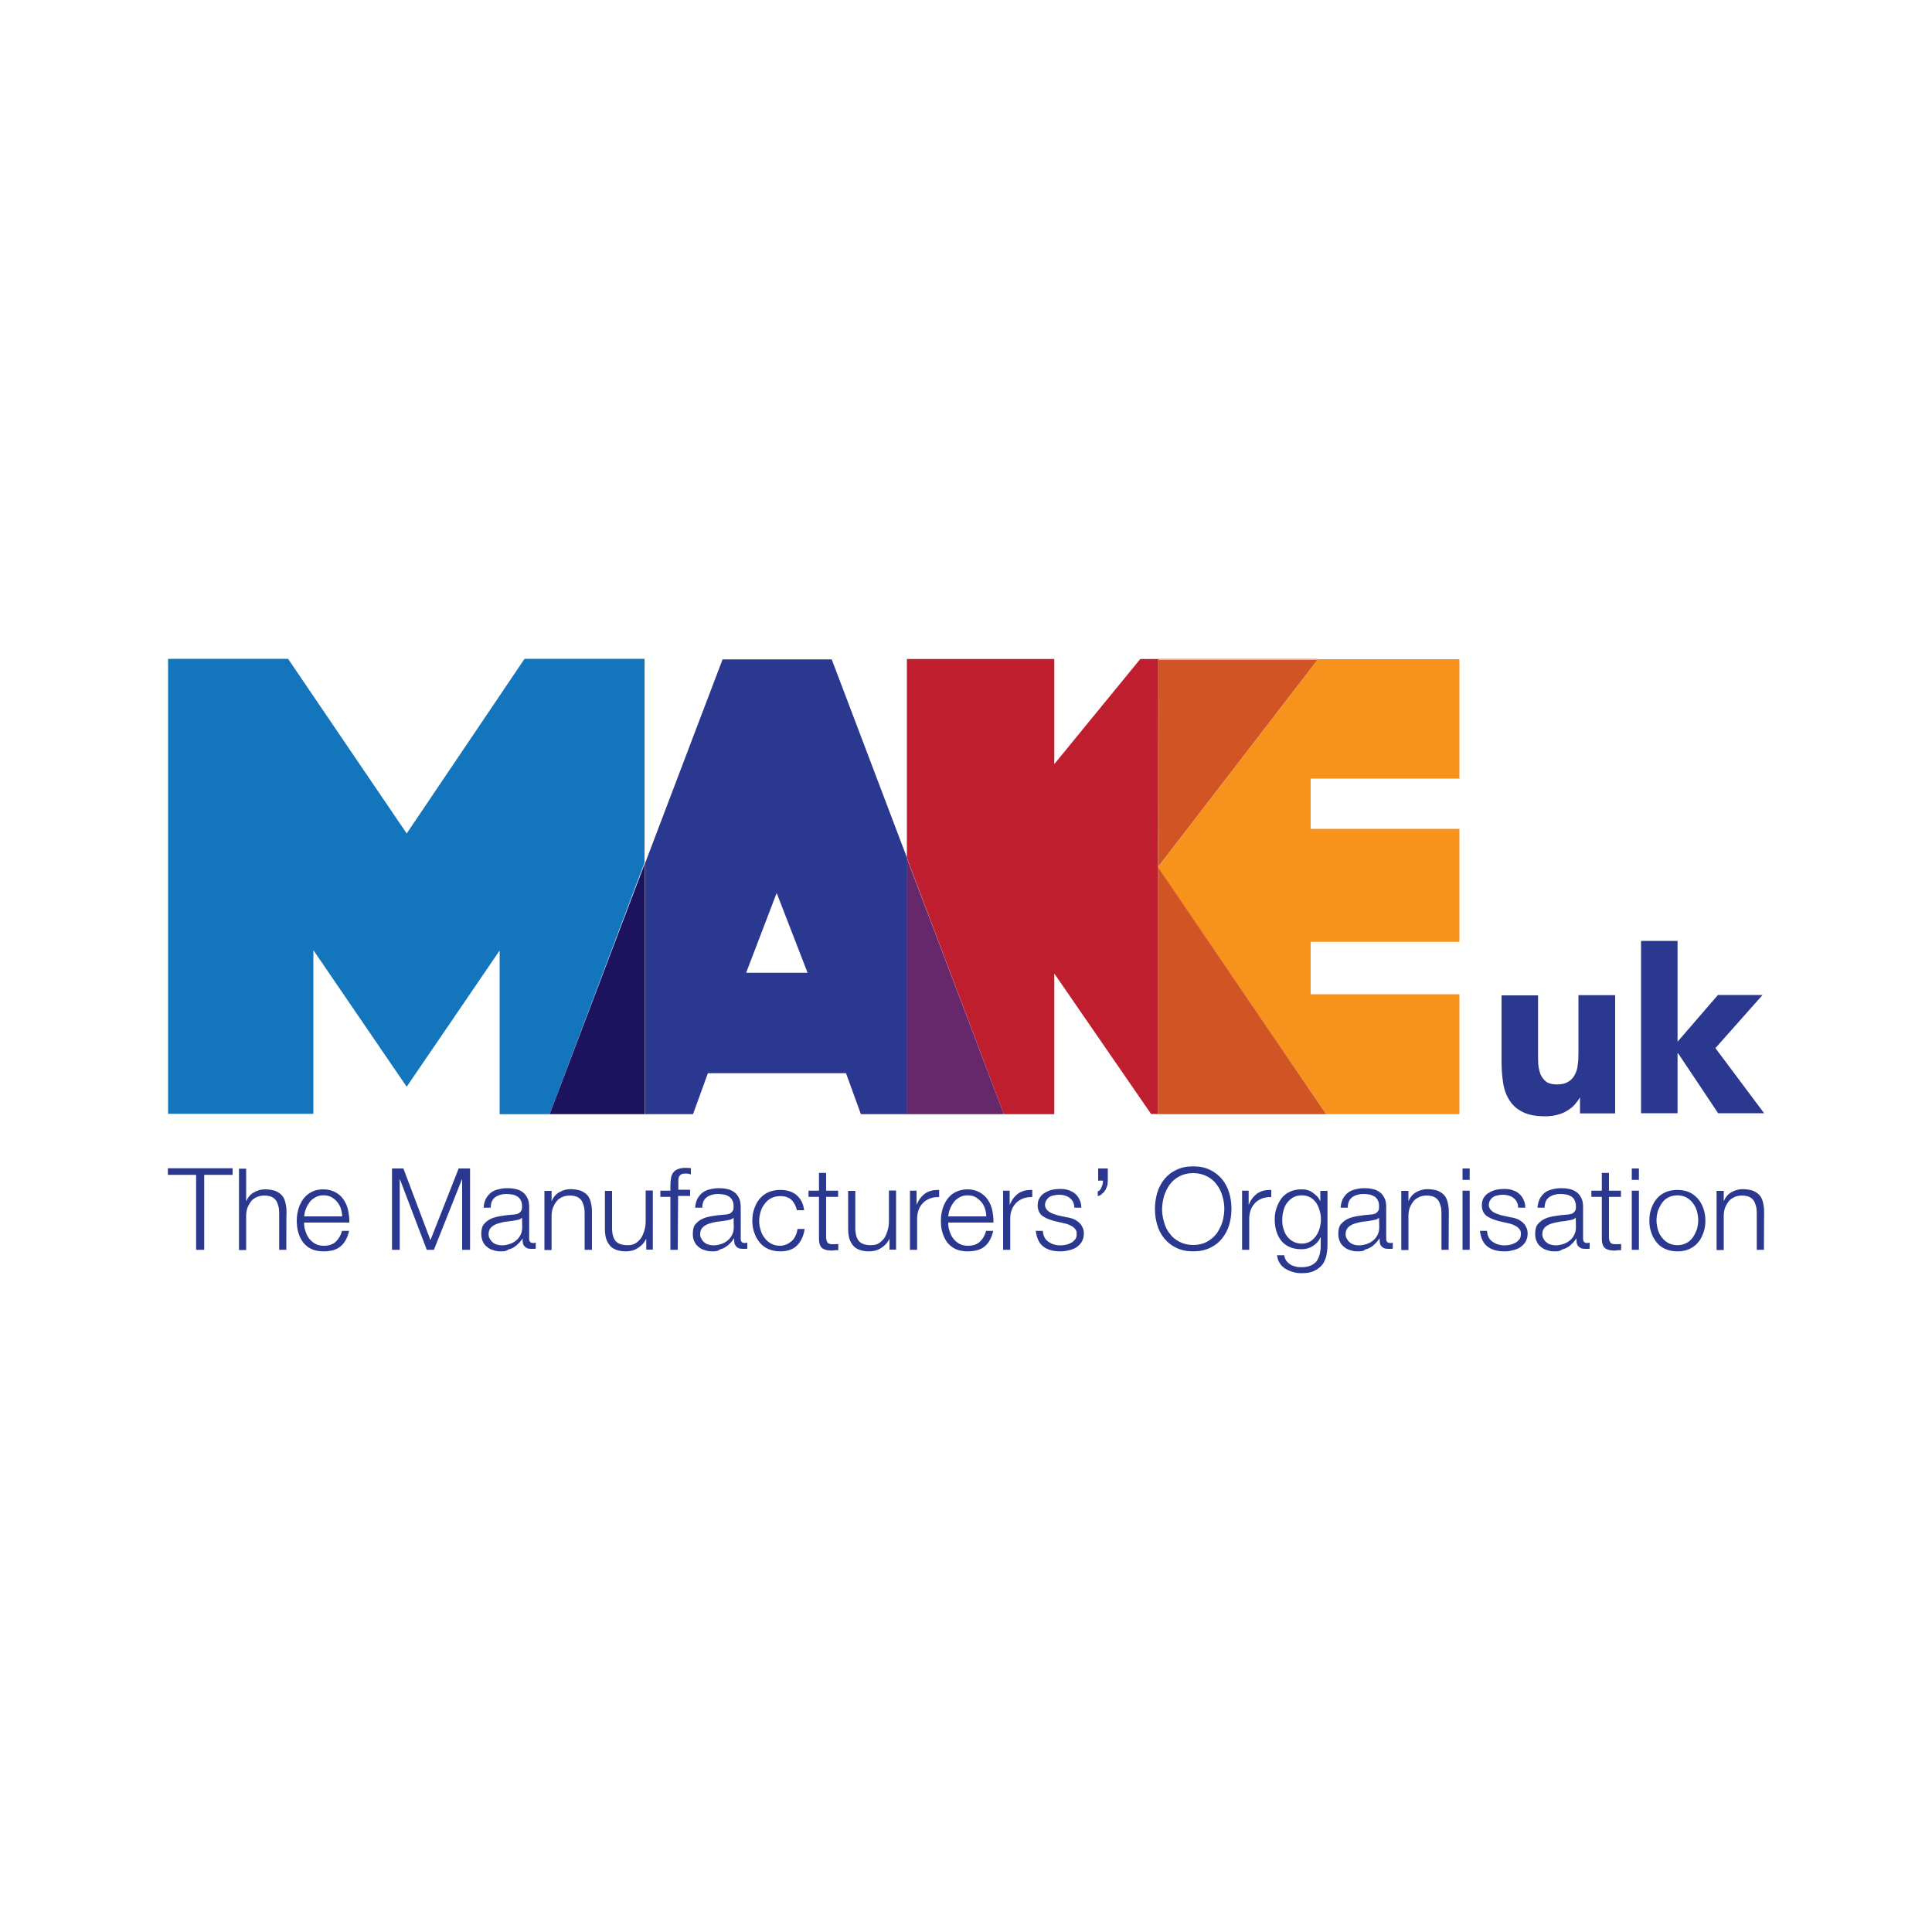 <?xml version="1.0" encoding="utf-8"?>
<!-- Generator: Adobe Illustrator 23.0.1, SVG Export Plug-In . SVG Version: 6.00 Build 0)  -->
<svg version="1.1" id="Layer_1" xmlns="http://www.w3.org/2000/svg" xmlns:xlink="http://www.w3.org/1999/xlink" x="0px" y="0px"
	 viewBox="0 0 1000 1000" style="enable-background:new 0 0 1000 1000;" xml:space="preserve">
<style type="text/css">
	.st0{fill:#2A3890;}
	.st1{fill:#BE1E2D;}
	.st2{fill:#312E39;}
	.st3{fill:#1375BC;}
	.st4{fill:#1A1262;}
	.st5{fill:#1B135E;}
	.st6{fill:#F7931D;}
	.st7{fill:#BE1E24;}
	.st8{fill:#FED09E;}
	.st9{fill:#D15424;}
	.st10{fill:#66276B;}
</style>
<g>
	<path class="st0" d="M799.9,577.8c-4.8,0-8.7-0.7-11.7-2.2c-3-1.5-5.2-3.4-6.9-6.1c-1.7-2.6-2.8-5.6-3.3-9.2
		c-0.6-3.6-0.8-7.3-0.8-11.4v-33.7h18.9v30c0,1.8,0,3.6,0.1,5.5c0.1,1.9,0.6,3.6,1.1,5.2c0.7,1.7,1.7,2.9,2.9,3.9
		c1.2,1,3.2,1.5,5.6,1.5c2.5,0,4.4-0.4,5.9-1.4c1.5-0.8,2.6-2.1,3.4-3.6c0.8-1.5,1.4-3.2,1.5-5c0.3-1.8,0.4-3.7,0.4-5.8v-30.4H836
		v61.2h-18.2V568l0,0c-0.7,1.2-1.5,2.3-2.6,3.6s-2.3,2.2-3.9,3.2c-1.5,1-3.2,1.7-5.2,2.2C804.3,577.5,802.1,577.8,799.9,577.8
		L799.9,577.8z M913.1,576.2h-23.8l-20.7-31h-0.3v31h-18.9V487h18.9v52.2l20.9-24.2h23.1l-24.4,27.5L913.1,576.2z M469.4,576.7
		h-23.8l-7.7-21.2h-71.5l-7.7,21.2h-24.8V446.8l40.1-105.5h56.5l39,102.8V576.7z M402,462.2l-15.8,41.3H418L402,462.2z"/>
	<path class="st1" d="M545.5,576.7h-76.2h50.3L469.4,444V341.1h76.3v54.4l44.5-54.4h92.1h-82.9v107.7l0,0l0,0v127.8h-3.6l-50.1-72.7
		v72.7H545.5z"/>
	<path class="st2" d="M519.6,576.7L469.4,444v132.5V444L519.6,576.7z"/>
	<path class="st3" d="M284.5,576.7h-25.9v-84.7l-48.1,70.5l-48.3-70.7v84.7H87V341h62.1l61.4,90.4l61-90.4h62.1v105.5L284.5,576.7
		L284.5,576.7z"/>
	<path class="st0" d="M105.5,646.9h-4v-38.8H86.9v-3.4h33.5v3.4h-14.7v38.8H105.5z M148.2,646.9h-3.7v-19c0-1.2-0.1-2.5-0.4-3.6
		c-0.3-1.1-0.7-2.1-1.2-2.9c-0.6-0.8-1.4-1.5-2.3-1.9s-2.2-0.7-3.7-0.7s-2.9,0.3-4,0.8s-2.2,1.2-2.9,2.2c-0.8,1-1.4,2.1-1.9,3.3
		c-0.4,1.2-0.7,2.6-0.7,4.1V647h-3.7v-42.1h3.7v16.8h0.1c0.7-1.8,1.9-3.3,3.7-4.4c1.8-1.1,3.9-1.7,5.9-1.7s3.9,0.3,5.4,0.8
		c1.4,0.6,2.6,1.4,3.4,2.3s1.5,2.2,1.8,3.7c0.4,1.5,0.6,3,0.6,5C148.2,627.3,148.2,646.9,148.2,646.9z M167.4,647.7
		c-2.3,0-4.5-0.4-6.2-1.2c-1.8-0.8-3.2-2.1-4.3-3.4c-1.1-1.5-1.9-3.2-2.5-5.1c-0.6-2.1-0.8-4.1-0.8-6.2s0.3-4,0.8-5.9
		c0.6-1.9,1.4-3.7,2.5-5.2c1.1-1.5,2.5-2.8,4.3-3.7c1.8-1,3.9-1.4,6.2-1.4c2.5,0,4.5,0.6,6.2,1.5s3.2,2.2,4.3,3.9s1.9,3.4,2.3,5.5
		c0.4,2.1,0.7,4.1,0.6,6.3h-23.4c0,1.4,0.1,2.8,0.6,4.1c0.4,1.4,1,2.8,1.8,3.9s1.9,2.1,3.2,2.9c1.2,0.7,2.8,1.1,4.5,1.1
		c2.8,0,4.8-0.7,6.3-2.1s2.6-3.3,3.2-5.6h3.7c-0.8,3.4-2.2,6.2-4.4,8C174.2,646.9,171.3,647.7,167.4,647.7L167.4,647.7z
		 M167.4,618.7c-1.5,0-2.9,0.3-4.1,1c-1.1,0.6-2.2,1.4-3,2.5c-0.8,1.1-1.5,2.2-1.9,3.4c-0.6,1.2-0.8,2.6-1,4h19.7
		c0-1.4-0.3-2.8-0.7-4.1c-0.4-1.2-1.1-2.5-1.9-3.4c-0.8-1-1.8-1.8-3-2.5C170.2,618.9,168.9,618.7,167.4,618.7L167.4,618.7z
		 M243.2,646.9h-4v-36.5h-0.1l-14.5,36.5h-3.7L207,610.4h-0.1v36.5h-4v-42.1h5.9l14,37.1l14.6-37.1h5.9v42.1H243.2z M259.4,647.7
		c-1.4,0-2.8-0.1-4-0.6c-1.2-0.3-2.3-0.8-3.3-1.7c-1-0.7-1.7-1.7-2.2-2.8s-0.8-2.5-0.8-4c0-2.1,0.4-3.9,1.4-5c1-1.2,2.2-2.1,3.7-2.8
		c1.5-0.7,3.3-1.1,5.2-1.4c1.9-0.3,4-0.6,5.9-0.7c0.7,0,1.4-0.1,2.1-0.3c0.6-0.1,1.1-0.3,1.5-0.7c0.4-0.3,0.7-0.7,1-1.2
		c0.3-0.6,0.3-1.2,0.3-2.1c0-1.2-0.1-2.3-0.7-3.2c-0.4-0.8-1-1.4-1.7-1.9c-0.7-0.4-1.5-0.8-2.5-1c-1-0.1-2.1-0.3-3.2-0.3
		c-2.3,0-4.3,0.6-5.8,1.7c-1.5,1.1-2.3,2.9-2.3,5.4h-3.7c0.1-1.8,0.6-3.3,1.1-4.5c0.7-1.2,1.5-2.3,2.6-3.2s2.3-1.4,3.9-1.8
		s3-0.6,4.8-0.6c1.4,0,2.6,0.1,4,0.4c1.4,0.3,2.5,0.7,3.6,1.5c1.1,0.7,1.9,1.7,2.6,3c0.7,1.2,1,2.9,1,5v16.3c0,1.5,0.7,2.2,2.2,2.2
		c0.4,0,0.8-0.1,1.2-0.3v3.2c-0.4,0.1-0.8,0.1-1.1,0.1c-0.3,0-0.8,0-1.2,0c-1,0-1.7-0.1-2.3-0.4c-0.6-0.3-1-0.7-1.4-1.1
		c-0.3-0.4-0.6-1-0.7-1.7c-0.1-0.7-0.1-1.4-0.1-2.2l0,0c-0.7,1-1.2,1.8-2.1,2.6c-0.7,0.7-1.5,1.4-2.3,1.9c-1,0.6-1.9,1-2.9,1.2
		C262.2,647.6,260.8,647.7,259.4,647.7L259.4,647.7z M270.2,630.2c-0.3,0.4-0.7,0.7-1.4,1c-0.6,0.1-1.2,0.3-1.8,0.4
		c-1.7,0.3-3.3,0.6-4.8,0.7c-1.5,0.1-3,0.6-4.5,1c-1.4,0.4-2.5,1.1-3.4,1.9c-0.8,0.8-1.4,1.9-1.4,3.4c0,1,0.1,1.8,0.6,2.5
		c0.4,0.7,0.8,1.4,1.5,1.9c0.7,0.6,1.4,1,2.2,1.2s1.7,0.4,2.5,0.4c1.4,0,2.8-0.3,4.1-0.7c1.2-0.4,2.5-1.1,3.4-1.9
		c1-0.8,1.8-1.9,2.3-3c0.6-1.2,0.8-2.5,0.8-4L270.2,630.2L270.2,630.2L270.2,630.2z M306.3,646.9h-3.7v-19c0-1.2-0.1-2.5-0.4-3.6
		c-0.3-1.1-0.7-2.1-1.2-2.9c-0.6-0.8-1.4-1.5-2.3-1.9c-1-0.4-2.2-0.7-3.7-0.7s-2.9,0.3-4,0.8s-2.2,1.2-2.9,2.2
		c-0.8,1-1.4,2.1-1.9,3.3c-0.4,1.2-0.7,2.6-0.7,4.1V647h-3.7v-30.6h3.7v5.2h0.1c0.7-1.8,1.9-3.3,3.7-4.4c1.8-1.1,3.9-1.7,5.9-1.7
		s3.9,0.3,5.4,0.8c1.4,0.6,2.6,1.4,3.4,2.3s1.5,2.2,1.8,3.7c0.4,1.5,0.6,3,0.6,5V646.9L306.3,646.9z M323.9,647.7
		c-1.9,0-3.6-0.3-5-0.8c-1.4-0.6-2.5-1.2-3.3-2.3c-0.8-1-1.5-2.2-1.9-3.6c-0.4-1.4-0.6-3-0.6-4.8v-19.8h3.7v19.8
		c0.1,2.8,0.7,4.8,1.9,6.2c1.2,1.4,3.3,2.1,6.2,2.1c1.7,0,3-0.3,4.1-1c1.1-0.7,2.1-1.7,2.9-2.8c0.7-1.1,1.2-2.5,1.7-4
		c0.4-1.5,0.6-3,0.6-4.5v-16h3.7v30.6h-3.4v-5.5h-0.1c-1,2.1-2.5,3.6-4.3,4.7C328.3,647.2,326.2,647.7,323.9,647.7L323.9,647.7z
		 M350.8,646.9H347v-27.4h-5.2v-3.2h5.2v-2.8c0-1.2,0.1-2.5,0.3-3.6c0.1-1.1,0.6-2.1,1.1-2.9c0.6-0.8,1.4-1.4,2.3-1.8
		c1-0.4,2.2-0.7,3.7-0.7c0.6,0,1.1,0,1.5,0s1,0.1,1.7,0.1v3.2c-0.6-0.1-1-0.1-1.4-0.3c-0.4,0-0.8-0.1-1.2-0.1c-1,0-1.8,0.1-2.3,0.4
		s-1,0.7-1.2,1.2c-0.3,0.6-0.4,1.1-0.4,1.9c0,0.7,0,1.5,0,2.3v2.6h6.1v3.2H351L350.8,646.9L350.8,646.9z M368.9,647.7
		c-1.4,0-2.8-0.1-4-0.6c-1.2-0.3-2.3-0.8-3.3-1.7c-1-0.7-1.7-1.7-2.2-2.8c-0.6-1.1-0.8-2.5-0.8-4c0-2.1,0.4-3.9,1.4-5
		c1-1.2,2.2-2.1,3.7-2.8c1.5-0.7,3.3-1.1,5.2-1.4c1.9-0.3,4-0.6,5.9-0.7c0.7,0,1.4-0.1,2.1-0.3c0.6-0.1,1.1-0.3,1.5-0.7
		c0.4-0.3,0.7-0.7,1-1.2c0.3-0.6,0.3-1.2,0.3-2.1c0-1.2-0.1-2.3-0.7-3.2c-0.4-0.8-1-1.4-1.7-1.9c-0.7-0.4-1.5-0.8-2.5-1
		c-1-0.1-2.1-0.3-3.2-0.3c-2.3,0-4.3,0.6-5.8,1.7c-1.5,1.1-2.3,2.9-2.3,5.4h-3.7c0.1-1.8,0.6-3.3,1.1-4.5c0.7-1.2,1.5-2.3,2.6-3.2
		s2.3-1.4,3.9-1.8c1.5-0.4,3-0.6,4.8-0.6c1.4,0,2.6,0.1,4,0.4c1.4,0.3,2.5,0.7,3.6,1.5c1.1,0.7,1.9,1.7,2.6,3c0.7,1.2,1,2.9,1,5
		v16.3c0,1.5,0.7,2.2,2.2,2.2c0.4,0,0.8-0.1,1.2-0.3v3.2c-0.4,0.1-0.8,0.1-1.1,0.1c-0.3,0-0.8,0-1.2,0c-1,0-1.7-0.1-2.3-0.4
		c-0.6-0.3-1-0.7-1.4-1.1c-0.3-0.4-0.6-1-0.7-1.7s-0.1-1.4-0.1-2.2h-0.1c-0.7,1-1.2,1.8-2.1,2.6c-0.7,0.7-1.5,1.4-2.3,1.9
		c-1,0.6-1.9,1-2.9,1.2C371.7,647.6,370.3,647.7,368.9,647.7L368.9,647.7z M379.7,630.2c-0.3,0.4-0.7,0.7-1.4,1
		c-0.6,0.1-1.2,0.3-1.8,0.4c-1.7,0.3-3.3,0.6-4.8,0.7c-1.5,0.1-3,0.6-4.5,1c-1.4,0.4-2.5,1.1-3.4,1.9c-0.8,0.8-1.4,1.9-1.4,3.4
		c0,1,0.1,1.8,0.6,2.5c0.4,0.7,0.8,1.4,1.5,1.9c0.7,0.6,1.4,1,2.2,1.2s1.7,0.4,2.5,0.4c1.4,0,2.8-0.3,4.1-0.7
		c1.2-0.4,2.5-1.1,3.4-1.9c1-0.8,1.8-1.9,2.3-3c0.6-1.2,0.8-2.5,0.8-4L379.7,630.2L379.7,630.2L379.7,630.2z M403.9,647.7
		c-2.3,0-4.4-0.4-6.2-1.2s-3.3-1.9-4.5-3.4c-1.2-1.5-2.2-3.2-2.8-5.1c-0.7-1.9-1-4-1-6.2s0.3-4.3,1-6.2c0.7-1.9,1.5-3.7,2.8-5.1
		c1.2-1.5,2.8-2.6,4.5-3.4c1.8-0.8,3.9-1.2,6.2-1.2c3.3,0,6.1,0.8,8.3,2.6c2.2,1.8,3.6,4.4,4,7.9h-3.7c-0.6-2.3-1.5-4.1-2.9-5.4
		s-3.3-1.9-5.8-1.9c-1.8,0-3.3,0.4-4.7,1.1c-1.4,0.7-2.5,1.8-3.3,2.9c-1,1.2-1.7,2.6-2.1,4.1c-1,3.2-1,6.5,0,9.5
		c0.4,1.5,1.1,2.9,2.1,4.1c0.8,1.2,2.1,2.2,3.3,2.9c1.4,0.7,2.9,1.1,4.7,1.1c1.1,0,2.2-0.3,3.3-0.7c1-0.4,1.9-1.1,2.8-1.8
		c0.8-0.8,1.5-1.8,1.9-2.8c0.6-1.1,0.8-2.3,1-3.4h3.7c-0.6,3.7-1.9,6.6-4.1,8.7C410.3,646.8,407.4,647.7,403.9,647.7L403.9,647.7z
		 M430.5,647.3c-2.5,0-4.3-0.6-5.2-1.5c-1-1-1.5-2.8-1.4-5.4v-20.9h-5.4v-3.2h5.4v-9.2h3.7v9.2h6.2v3.2h-6.2V640
		c0,1.2,0.1,2.2,0.6,2.9c0.3,0.7,1.2,1.1,2.5,1.1c1.1,0,2.1,0,3.2-0.1v3.2c-0.6,0-1.1,0-1.7,0C431.6,647.2,431.1,647.3,430.5,647.3
		L430.5,647.3z M449.8,647.7c-1.9,0-3.6-0.3-5-0.8c-1.4-0.6-2.5-1.2-3.3-2.3c-0.8-1-1.5-2.2-1.9-3.6c-0.4-1.4-0.6-3-0.6-4.8v-19.8
		h3.7v19.8c0.1,2.8,0.7,4.8,1.9,6.2c1.2,1.4,3.3,2.1,6.2,2.1c1.7,0,3-0.3,4.1-1c1.1-0.7,2.1-1.7,2.9-2.8c0.7-1.1,1.2-2.5,1.7-4
		c0.4-1.5,0.6-3,0.6-4.5v-16h3.7v30.6h-3.4v-5.5h-0.1c-1,2.1-2.5,3.6-4.3,4.7C454.2,647.2,452.1,647.7,449.8,647.7L449.8,647.7z
		 M474.7,646.9H471v-30.6h3.4v7.2h0.1c1-2.5,2.5-4.4,4.4-5.8c1.8-1.2,4-1.8,6.5-1.8c0.3,0,0.4,0,0.7,0v3.7c-0.3,0-0.4,0-0.7,0
		c-1.4,0-2.8,0.3-4,0.7c-1.4,0.6-2.6,1.2-3.6,2.3c-1,1-1.8,2.2-2.3,3.6s-0.8,2.9-0.8,4.4V646.9L474.7,646.9z M500.8,647.7
		c-2.3,0-4.5-0.4-6.2-1.2c-1.8-0.8-3.2-2.1-4.3-3.4c-1.1-1.5-1.9-3.2-2.5-5.1c-0.6-1.9-0.8-4-0.8-6.2c0-2.1,0.3-4,0.8-5.9
		c0.6-1.9,1.4-3.7,2.5-5.2c1.1-1.5,2.5-2.8,4.3-3.7s3.9-1.4,6.2-1.4c2.5,0,4.5,0.6,6.2,1.5c1.7,1,3.2,2.2,4.3,3.9
		c1.1,1.7,1.9,3.4,2.3,5.5c0.4,2.1,0.7,4.1,0.6,6.3h-23.4c0,1.4,0.1,2.8,0.6,4.1c0.4,1.4,1,2.8,1.8,3.9c0.8,1.1,1.9,2.1,3.2,2.9
		c1.2,0.7,2.8,1.1,4.5,1.1c2.8,0,4.8-0.7,6.3-2.1c1.5-1.4,2.6-3.3,3.2-5.6h3.7c-0.8,3.4-2.2,6.2-4.4,8
		C507.6,646.9,504.6,647.7,500.8,647.7L500.8,647.7z M500.8,618.7c-1.5,0-2.9,0.3-4.1,1c-1.1,0.6-2.2,1.4-3,2.5s-1.5,2.2-1.9,3.4
		c-0.6,1.2-0.8,2.6-1,4h19.7c0-1.4-0.3-2.8-0.7-4.1c-0.4-1.2-1.1-2.5-1.9-3.4s-1.8-1.8-3-2.5C503.5,618.9,502.3,618.7,500.8,618.7
		L500.8,618.7z M522.9,646.9h-3.7v-30.6h3.4v7.2h0.1c1-2.5,2.5-4.4,4.4-5.8c1.8-1.2,4-1.8,6.5-1.8c0.3,0,0.4,0,0.7,0v3.7
		c-0.3,0-0.4,0-0.7,0c-1.4,0-2.8,0.3-4,0.7c-1.4,0.6-2.6,1.2-3.6,2.3c-1,1-1.8,2.2-2.3,3.6c-0.6,1.4-0.8,2.9-0.8,4.4V646.9
		L522.9,646.9z M548.7,647.7c-3.6,0-6.5-0.8-8.7-2.5c-2.2-1.7-3.4-4.4-3.9-8.1h3.7c0.1,2.5,1.1,4.4,2.8,5.6c1.7,1.2,3.7,1.9,6.2,1.9
		c1,0,1.8-0.1,2.8-0.3c1-0.1,1.8-0.6,2.8-1c0.8-0.4,1.5-1.1,2.1-1.8c0.6-0.7,0.8-1.7,0.8-2.8c0-1-0.1-1.7-0.6-2.3
		c-0.4-0.6-1-1.1-1.5-1.5c-0.7-0.4-1.4-0.8-2.2-1.1s-1.7-0.6-2.5-0.7l-4.8-1.1c-1.1-0.3-2.2-0.7-3.3-1.1c-1-0.4-1.9-1-2.8-1.5
		c-0.8-0.6-1.4-1.4-1.8-2.2c-0.4-0.8-0.7-1.9-0.7-3.3c0-1.5,0.3-2.9,1.1-4c0.7-1.1,1.7-2.1,2.8-2.6c1.1-0.7,2.3-1.2,3.7-1.5
		c1.4-0.3,2.8-0.4,4-0.4c1.5,0,3,0.1,4.3,0.6c1.2,0.4,2.5,1,3.4,1.8c1,0.8,1.8,1.9,2.3,3c0.6,1.2,1,2.6,1,4.3h-3.6
		c0-1.1-0.3-2.2-0.7-3c-0.4-0.8-1-1.5-1.8-2.1c-0.7-0.6-1.7-1-2.5-1.2c-1-0.3-2.1-0.4-3-0.4c-0.8,0-1.7,0.1-2.5,0.3
		c-0.8,0.1-1.7,0.4-2.3,0.8c-0.7,0.4-1.2,1-1.7,1.7c-0.4,0.7-0.7,1.5-0.7,2.5c0,0.8,0.3,1.5,0.7,2.1c0.4,0.6,1,1.1,1.5,1.5
		c0.7,0.4,1.4,0.7,2.1,1c0.7,0.3,1.4,0.4,2.1,0.7l5,1.1c1.1,0.1,2.1,0.4,3.2,0.8c1,0.4,1.9,1,2.8,1.7c0.8,0.7,1.5,1.5,1.9,2.5
		c0.6,1,0.8,2.2,0.8,3.4c0,1.7-0.4,3-1.1,4.3c-0.7,1.1-1.7,2.1-2.9,2.9c-1.1,0.7-2.5,1.2-4,1.5C551.4,647.6,550.1,647.7,548.7,647.7
		L548.7,647.7z M568.2,619.1v-2.5c0.6-0.1,1-0.4,1.2-0.8c0.4-0.4,0.7-1,0.8-1.5c0.3-0.6,0.4-1.1,0.6-1.7c0.1-0.6,0.1-1.1,0.1-1.5
		h-2.5v-6.3h5v6.3c0,0.8-0.1,1.8-0.3,2.6c-0.3,0.8-0.6,1.7-1,2.3c-0.4,0.7-1,1.4-1.7,1.9C569.9,618.5,569.2,618.9,568.2,619.1
		L568.2,619.1z M617.6,647.7c-3.3,0-6.2-0.6-8.7-1.8c-2.5-1.2-4.5-2.8-6.2-4.8c-1.7-2.1-2.9-4.3-3.7-7c-0.8-2.6-1.2-5.4-1.2-8.4
		c0-2.9,0.4-5.6,1.2-8.4c0.8-2.6,2.1-5,3.7-7c1.7-2.1,3.7-3.6,6.2-4.8c2.5-1.2,5.4-1.8,8.7-1.8c3.3,0,6.2,0.6,8.7,1.8
		s4.5,2.8,6.2,4.8c1.7,2.1,2.9,4.4,3.7,7s1.2,5.4,1.2,8.4c0,2.9-0.4,5.6-1.2,8.4c-0.8,2.6-2.1,5-3.7,7c-1.7,2.1-3.7,3.6-6.2,4.8
		S620.9,647.7,617.6,647.7z M617.6,607.2c-2.8,0-5.2,0.6-7.2,1.7c-2.1,1.1-3.7,2.5-5,4.3s-2.2,3.7-2.9,5.9c-0.6,2.2-1,4.5-1,6.7
		c0,2.3,0.3,4.5,1,6.7c0.6,2.2,1.5,4.3,2.9,5.9c1.2,1.8,2.9,3.2,5,4.3c2.1,1.1,4.4,1.7,7.2,1.7c2.8,0,5.2-0.6,7.2-1.7
		c1.9-1.1,3.6-2.5,5-4.3c1.2-1.8,2.2-3.7,2.9-5.9c0.6-2.2,1-4.5,1-6.7c0-2.3-0.3-4.5-1-6.7c-0.6-2.2-1.5-4.1-2.9-5.9
		c-1.2-1.8-2.9-3.2-5-4.3S620.3,607.2,617.6,607.2L617.6,607.2z M646.6,646.9h-3.7v-30.6h3.4v7.2h0.1c1-2.5,2.5-4.4,4.4-5.8
		c1.8-1.2,4-1.8,6.5-1.8c0.3,0,0.4,0,0.7,0v3.7c-0.3,0-0.4,0-0.7,0c-1.4,0-2.8,0.3-4,0.7c-1.4,0.6-2.6,1.2-3.6,2.3
		c-1,1-1.8,2.2-2.3,3.6s-0.8,2.9-0.8,4.4V646.9L646.6,646.9z M673.8,659c-1.5,0-3-0.1-4.5-0.6c-1.5-0.4-2.8-1-4-1.7
		c-1.1-0.7-2.2-1.7-2.9-2.9c-0.8-1.1-1.2-2.6-1.4-4.1h3.7c0.1,1.1,0.6,2.1,1.1,2.9c0.6,0.7,1.2,1.4,2.1,1.9c0.8,0.6,1.8,0.8,2.8,1.1
		c1,0.3,1.9,0.3,3,0.3c3.4,0,5.9-1,7.6-2.9c1.5-1.9,2.3-4.8,2.3-8.5v-4.1h-0.1c-0.8,1.9-2.2,3.4-3.9,4.5c-1.7,1.1-3.6,1.7-5.9,1.7
		c-2.5,0-4.5-0.4-6.3-1.2s-3.2-1.9-4.3-3.3c-1.1-1.4-1.9-3-2.5-5c-0.6-1.9-0.8-4-0.8-6.1c0-2.1,0.3-4.1,1-5.9c0.6-1.9,1.5-3.4,2.6-5
		c1.1-1.4,2.6-2.5,4.3-3.3c1.7-0.8,3.7-1.2,5.9-1.2c1.1,0,2.2,0.1,3.2,0.4c1,0.3,1.9,0.7,2.8,1.4c0.8,0.6,1.5,1.2,2.2,1.9
		c0.7,0.7,1.1,1.5,1.5,2.3h0.1v-5.2h3.7v28c0,2.2-0.3,4.3-0.7,6.1c-0.6,1.8-1.2,3.3-2.3,4.5c-1.1,1.2-2.5,2.2-4.1,2.9
		C678.4,658.7,676.2,659,673.8,659L673.8,659z M673.8,618.7c-1.8,0-3.3,0.4-4.5,1.1s-2.3,1.7-3.2,2.9s-1.4,2.5-1.8,4
		c-0.4,1.5-0.6,3-0.6,4.7c0,1.5,0.1,3,0.6,4.5c0.4,1.5,1,2.8,1.8,3.9c0.8,1.1,1.9,2.1,3.2,2.8c1.2,0.7,2.8,1.1,4.5,1.1
		c1.7,0,3-0.4,4.3-1.1c1.2-0.7,2.2-1.7,3-2.8s1.5-2.5,1.9-3.9c0.4-1.5,0.7-3,0.7-4.5c0-1.5-0.1-3-0.6-4.5c-0.3-1.5-1-2.9-1.7-4.1
		c-0.8-1.2-1.8-2.2-3-2.9C677.1,619.1,675.5,618.7,673.8,618.7z M703,647.7c-1.4,0-2.8-0.1-4-0.6c-1.2-0.3-2.3-0.8-3.3-1.7
		c-1-0.7-1.7-1.7-2.2-2.8s-0.8-2.5-0.8-4c0-2.1,0.4-3.9,1.4-5c1-1.2,2.2-2.1,3.7-2.8c1.5-0.7,3.3-1.1,5.2-1.4c1.9-0.3,4-0.6,5.9-0.7
		c0.7,0,1.4-0.1,2.1-0.3c0.6-0.1,1.1-0.3,1.5-0.7c0.4-0.3,0.7-0.7,1-1.2c0.3-0.6,0.3-1.2,0.3-2.1c0-1.2-0.1-2.3-0.7-3.2
		c-0.4-0.8-1-1.5-1.7-1.9c-0.7-0.4-1.5-0.8-2.5-1s-2.1-0.3-3.2-0.3c-2.3,0-4.3,0.6-5.8,1.7c-1.5,1.1-2.3,2.9-2.3,5.4h-3.7
		c0.1-1.8,0.6-3.3,1.1-4.5c0.7-1.2,1.5-2.3,2.6-3.2s2.3-1.4,3.9-1.8s3-0.6,4.8-0.6c1.4,0,2.6,0.1,4,0.4c1.4,0.3,2.5,0.7,3.6,1.5
		c1.1,0.7,1.9,1.7,2.6,3c0.7,1.2,1,2.9,1,5v16.3c0,1.5,0.7,2.2,2.2,2.2c0.4,0,0.8-0.1,1.2-0.3v3.2c-0.4,0.1-0.8,0.1-1.1,0.1
		c-0.4,0-0.8,0-1.2,0c-1,0-1.7-0.1-2.3-0.4c-0.6-0.3-1-0.7-1.4-1.1c-0.3-0.4-0.6-1-0.7-1.7s-0.1-1.4-0.1-2.2h-0.1
		c-0.7,1-1.2,1.8-2.1,2.6c-0.7,0.7-1.4,1.4-2.3,1.9c-1,0.6-1.9,1-2.9,1.2C705.8,647.6,704.5,647.7,703,647.7L703,647.7z
		 M713.8,630.2c-0.3,0.4-0.7,0.7-1.4,1c-0.7,0.1-1.2,0.3-1.8,0.4c-1.7,0.3-3.3,0.6-4.8,0.7c-1.5,0.1-3,0.6-4.5,1
		c-1.4,0.4-2.5,1.1-3.4,1.9c-0.8,0.8-1.4,1.9-1.4,3.4c0,1,0.1,1.8,0.6,2.5c0.4,0.7,0.8,1.4,1.5,1.9c0.7,0.6,1.4,1,2.2,1.2
		c0.8,0.3,1.7,0.4,2.5,0.4c1.4,0,2.8-0.3,4.1-0.7c1.2-0.4,2.5-1.1,3.4-1.9c1-0.8,1.8-1.9,2.3-3c0.6-1.2,0.8-2.5,0.8-4L713.8,630.2
		L713.8,630.2L713.8,630.2z M749.8,646.9h-3.7v-19c0-1.2-0.1-2.5-0.4-3.6c-0.3-1.1-0.7-2.1-1.2-2.9c-0.6-0.8-1.4-1.5-2.3-1.9
		s-2.2-0.7-3.7-0.7c-1.5,0-2.9,0.3-4,0.8c-1.1,0.6-2.2,1.2-2.9,2.2c-0.8,1-1.4,2.1-1.9,3.3c-0.4,1.2-0.7,2.6-0.7,4.1V647h-3.7v-30.6
		h3.7v5.2h0.1c0.7-1.8,1.9-3.3,3.7-4.4c1.8-1.1,3.9-1.7,5.9-1.7s3.9,0.3,5.4,0.8c1.4,0.6,2.6,1.4,3.4,2.3s1.5,2.2,1.8,3.7
		c0.4,1.5,0.6,3,0.6,5L749.8,646.9L749.8,646.9z M760.7,646.9h-3.7v-30.6h3.7V646.9z M760.7,610.7h-3.7v-5.9h3.7V610.7z
		 M778.6,647.7c-3.6,0-6.5-0.8-8.7-2.5c-2.2-1.7-3.4-4.4-3.9-8.1h3.7c0.1,2.5,1.1,4.4,2.8,5.6c1.7,1.2,3.7,1.9,6.2,1.9
		c1,0,1.8-0.1,2.8-0.3c1-0.1,1.8-0.6,2.8-1c0.8-0.4,1.5-1.1,2.1-1.8c0.6-0.7,0.8-1.7,0.8-2.8c0-1-0.1-1.7-0.6-2.3
		c-0.4-0.6-1-1.1-1.5-1.5c-0.7-0.4-1.4-0.8-2.2-1.1c-0.8-0.3-1.7-0.6-2.5-0.7l-4.8-1.1c-1.1-0.3-2.2-0.7-3.3-1.1
		c-1-0.4-1.9-1-2.8-1.5c-0.8-0.6-1.4-1.4-1.8-2.2c-0.4-0.8-0.7-1.9-0.7-3.3c0-1.5,0.3-2.9,1-4c0.7-1.1,1.7-2.1,2.8-2.6
		c1.1-0.7,2.3-1.2,3.7-1.5c1.4-0.3,2.8-0.4,4-0.4c1.5,0,3,0.1,4.3,0.6c1.4,0.4,2.5,1,3.4,1.8c1,0.8,1.8,1.9,2.3,3
		c0.6,1.2,1,2.6,1,4.3h-3.7c0-1.1-0.3-2.2-0.7-3c-0.4-0.8-1-1.5-1.8-2.1c-0.7-0.6-1.7-1-2.5-1.2c-1-0.3-2.1-0.4-3-0.4
		c-0.8,0-1.7,0.1-2.5,0.3c-0.8,0.1-1.7,0.4-2.3,0.8c-0.7,0.4-1.2,1-1.7,1.7c-0.4,0.7-0.7,1.5-0.7,2.5c0,0.8,0.3,1.5,0.7,2.1
		c0.4,0.6,1,1.1,1.5,1.5c0.7,0.4,1.4,0.7,2.1,1c0.7,0.3,1.4,0.4,2.1,0.7l5,1.1c1.1,0.1,2.1,0.4,3.2,0.8c1,0.4,1.9,1,2.8,1.7
		c0.8,0.7,1.5,1.5,1.9,2.5c0.6,1,0.8,2.2,0.8,3.4c0,1.7-0.4,3-1.1,4.3c-0.7,1.1-1.7,2.1-2.9,2.9c-1.1,0.7-2.5,1.2-4,1.5
		C781.5,647.6,780.1,647.7,778.6,647.7L778.6,647.7z M804.9,647.7c-1.4,0-2.8-0.1-4-0.6c-1.2-0.3-2.3-0.8-3.3-1.7
		c-1-0.7-1.7-1.7-2.2-2.8c-0.6-1.1-0.8-2.5-0.8-4c0-2.1,0.4-3.9,1.4-5c1-1.2,2.2-2.1,3.7-2.8c1.5-0.7,3.3-1.1,5.2-1.4
		c1.9-0.3,4-0.6,5.9-0.7c0.7,0,1.4-0.1,2.1-0.3c0.6-0.1,1.1-0.3,1.5-0.7c0.4-0.3,0.7-0.7,1-1.2c0.3-0.6,0.3-1.2,0.3-2.1
		c0-1.2-0.3-2.3-0.7-3.2s-1-1.4-1.7-1.9c-0.7-0.4-1.5-0.8-2.5-1s-2.1-0.3-3.2-0.3c-2.3,0-4.3,0.6-5.8,1.7c-1.5,1.1-2.3,2.9-2.3,5.4
		h-3.7c0.1-1.8,0.6-3.3,1.1-4.5c0.7-1.2,1.5-2.3,2.6-3.2s2.3-1.4,3.9-1.8c1.5-0.4,3-0.6,4.8-0.6c1.4,0,2.6,0.1,4,0.4
		c1.4,0.3,2.5,0.7,3.6,1.5c1.1,0.7,1.9,1.7,2.6,3c0.7,1.2,1,2.9,1,5v16.3c0,1.5,0.7,2.2,2.2,2.2c0.4,0,0.8-0.1,1.2-0.3v3.2
		c-0.4,0.1-0.8,0.1-1.1,0.1c-0.4,0-0.8,0-1.2,0c-1,0-1.7-0.1-2.3-0.4c-0.6-0.3-1-0.7-1.4-1.1c-0.3-0.4-0.6-1-0.7-1.7
		c-0.1-0.7-0.1-1.4-0.1-2.2h-0.1c-0.7,1-1.2,1.8-2.1,2.6c-0.7,0.7-1.4,1.4-2.3,1.9c-1,0.6-1.9,1-2.9,1.2
		C807.6,647.6,806.3,647.7,804.9,647.7L804.9,647.7z M815.6,630.2c-0.3,0.4-0.7,0.7-1.4,1c-0.7,0.1-1.2,0.3-1.8,0.4
		c-1.7,0.3-3.3,0.6-4.8,0.7c-1.7,0.3-3.2,0.6-4.5,1s-2.5,1.1-3.4,1.9c-0.8,0.8-1.4,1.9-1.4,3.4c0,1,0.1,1.8,0.6,2.5
		c0.4,0.7,0.8,1.4,1.5,1.9c0.7,0.6,1.4,1,2.2,1.2s1.7,0.4,2.5,0.4c1.4,0,2.8-0.3,4.1-0.7c1.2-0.4,2.5-1.1,3.4-1.9
		c1-0.8,1.8-1.9,2.3-3c0.6-1.2,0.8-2.5,0.8-4L815.6,630.2L815.6,630.2L815.6,630.2z M835.7,647.3c-2.5,0-4.3-0.6-5.2-1.5
		c-1-1-1.5-2.8-1.4-5.4v-20.9h-5.4v-3.2h5.4v-9.2h3.7v9.2h6.2v3.2h-6.2V640c0,1.2,0.1,2.2,0.6,2.9c0.3,0.7,1.2,1.1,2.5,1.1
		c1.1,0,2.1,0,3.2-0.1v3.2c-0.6,0-1.1,0-1.7,0C836.8,647.2,836.3,647.3,835.7,647.3z M848.3,646.9h-3.7v-30.6h3.7V646.9z
		 M848.3,610.7h-3.7v-5.9h3.7V610.7z M868.2,647.7c-2.3,0-4.4-0.4-6.2-1.2c-1.8-0.8-3.3-1.9-4.5-3.4c-1.2-1.5-2.2-3.2-2.8-5.1
		c-0.7-1.9-1-4-1-6.2s0.3-4.3,1-6.2c0.7-1.9,1.5-3.7,2.8-5.1c1.2-1.5,2.8-2.6,4.5-3.4c1.8-0.8,3.9-1.2,6.2-1.2
		c2.3,0,4.4,0.4,6.2,1.2c1.8,0.8,3.3,2.1,4.5,3.4c1.2,1.5,2.2,3.2,2.8,5.1c0.7,1.9,1,4,1,6.2s-0.3,4.3-1,6.2
		c-0.7,1.9-1.5,3.7-2.8,5.1c-1.2,1.5-2.8,2.6-4.5,3.4S870.6,647.7,868.2,647.7z M868.2,618.7c-1.8,0-3.3,0.4-4.7,1.1
		s-2.5,1.8-3.3,2.9c-0.8,1.2-1.5,2.6-2.1,4.1c-0.4,1.5-0.7,3.2-0.7,4.8c0,1.7,0.3,3.2,0.7,4.8c0.4,1.5,1.1,2.9,2.1,4.1
		c0.8,1.2,2.1,2.2,3.3,2.9c1.4,0.7,2.9,1.1,4.7,1.1c1.8,0,3.3-0.4,4.7-1.1c1.4-0.7,2.5-1.8,3.3-2.9c0.8-1.2,1.5-2.6,2.1-4.1
		c0.4-1.5,0.7-3.2,0.7-4.8c0-1.7-0.3-3.2-0.7-4.8c-0.4-1.5-1.1-2.9-2.1-4.1c-0.8-1.2-2.1-2.2-3.3-2.9
		C871.5,619.1,870,618.7,868.2,618.7L868.2,618.7z M913,646.9h-3.7v-19c0-1.2-0.1-2.5-0.4-3.6c-0.3-1.1-0.7-2.1-1.2-2.9
		c-0.6-0.8-1.4-1.5-2.3-1.9s-2.2-0.7-3.7-0.7c-1.5,0-2.9,0.3-4,0.8c-1.1,0.6-2.2,1.2-2.9,2.2c-0.8,1-1.4,2.1-1.9,3.3
		c-0.4,1.2-0.7,2.6-0.7,4.1V647h-3.7v-30.6h3.7v5.2h0.1c0.7-1.8,1.9-3.3,3.7-4.4c1.8-1.1,3.9-1.7,5.9-1.7s3.9,0.3,5.4,0.8
		c1.4,0.6,2.6,1.4,3.4,2.3s1.5,2.2,1.8,3.7c0.4,1.5,0.6,3,0.6,5L913,646.9L913,646.9z"/>
	<path class="st4" d="M284.5,576.7l49.3-129.9l0,0L284.5,576.7L284.5,576.7z"/>
	<path class="st5" d="M333.7,576.7h-49.2l49.3-129.9v129.9H333.7z"/>
	<path class="st6" d="M755.4,576.7h-69l0,0l-87.2-127.8v-0.1l0.1-0.1v0.3l82.9-107.7H682l0.1-0.1h73.3v61.8h-77V429h77v58.5h-77
		v27.1h77V576.7z"/>
	<path class="st7" d="M686.4,576.7L686.4,576.7l-87-127.5v127.5h-0.1V448.8L686.4,576.7z M599.2,448.8V341.1h82.9l-0.1,0.1h-82.6
		L599.2,448.8L599.2,448.8L599.2,448.8z"/>
	<path class="st8" d="M686.6,576.8h-87.2v-0.1h87L686.6,576.8z"/>
	<path class="st9" d="M686.4,576.7h-87V449.1L686.4,576.7z"/>
	<path class="st6" d="M599.4,449v-0.3L682,341.4h0.3L599.4,449z"/>
	<path class="st9" d="M599.4,448.7V341.4H682L599.4,448.7z"/>
	<path class="st10" d="M519.6,576.7h-50.3V444L519.6,576.7z"/>
</g>
</svg>
